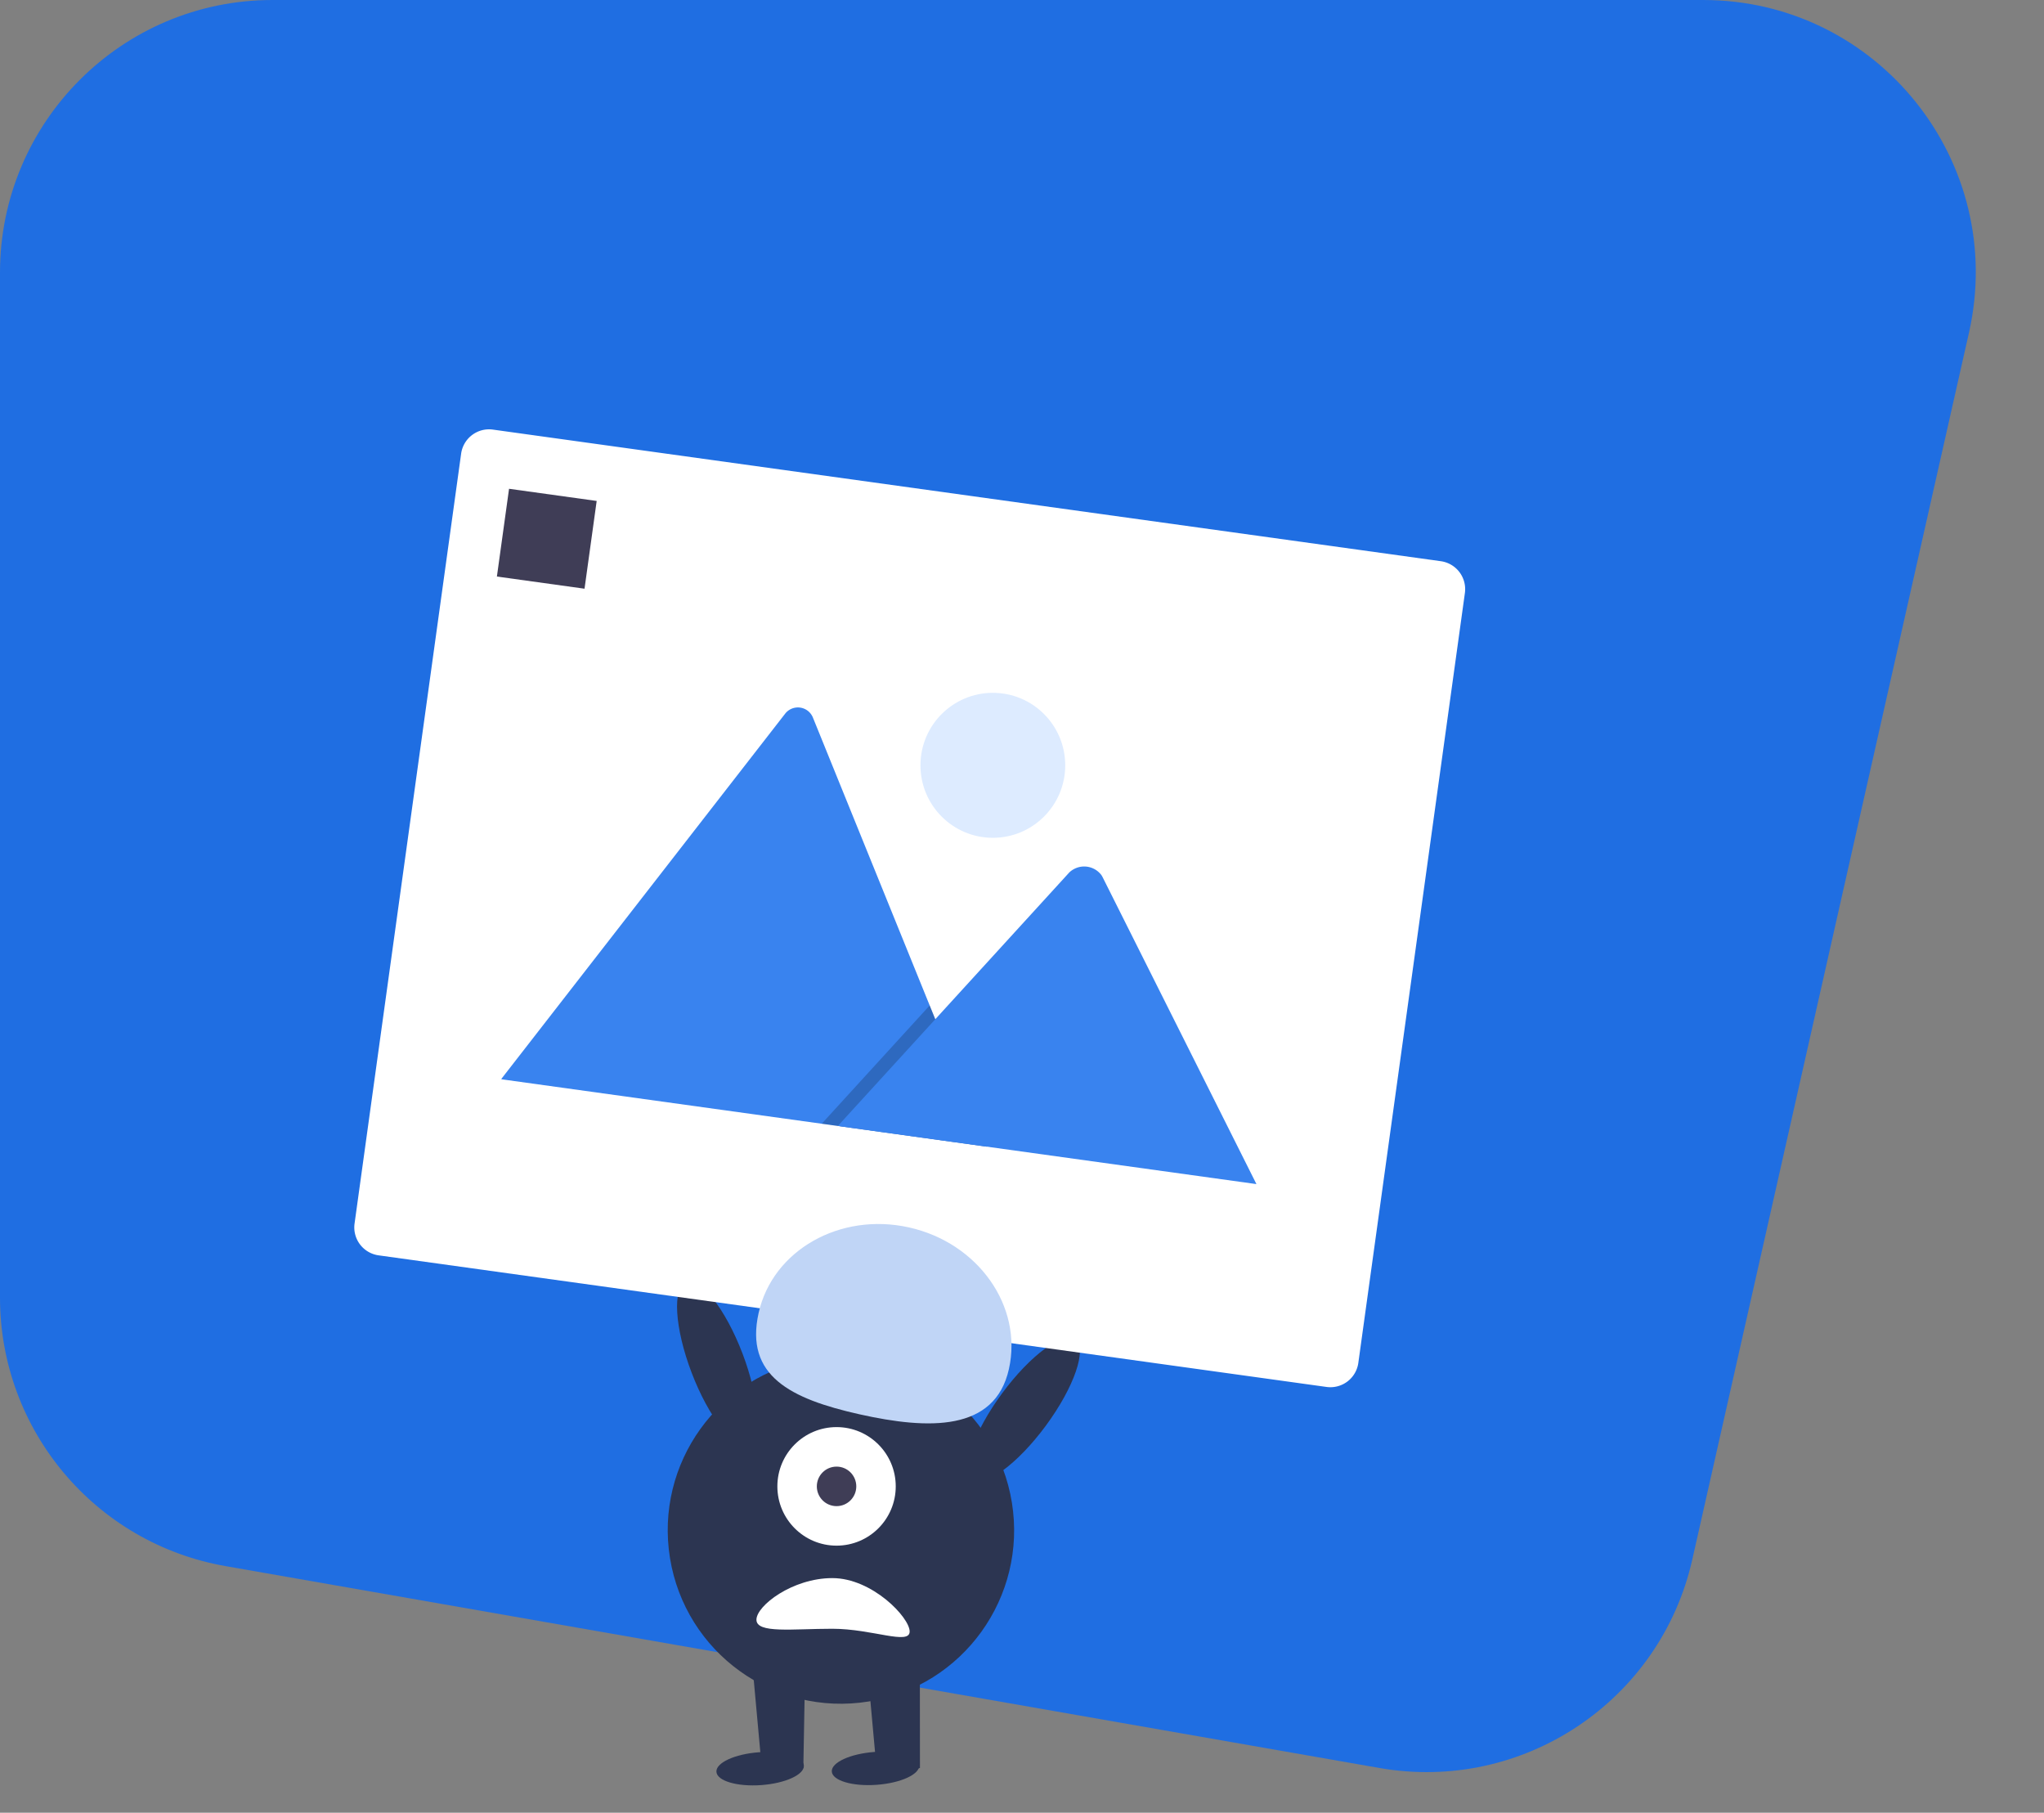 <svg width="300" height="266" viewBox="0 0 300 266" fill="none" xmlns="http://www.w3.org/2000/svg"><rect x="0" y="0" width="300" height="266" fill="#808080" stroke="none"/><path d="M0 40C0 17.909 17.909 0 40 0h209.972c25.643 0 44.662 23.788 39.02 48.801l-40.609 180.035c-4.694 20.811-24.896 34.276-45.911 30.6L33.108 229.813C13.966 226.465 0 209.844 0 190.411V40z" fill="#1F6EE2"/><ellipse rx="3.99" ry="12.723" transform="rotate(-20.942 593.744 -184.714) skewX(-.049)" fill="#2C3551"/><ellipse rx="25.419" ry="25.45" transform="rotate(-9.229 1452.786 -652.313) skewX(-.023)" fill="#2C3551"/><path d="M135.008 244.529h-7.721l1.511 16.59 6.224-1.693-.014-14.897zM118.174 244.572h-7.722l1.51 16.59 5.944-1.736.268-14.854z" fill="#2C3551"/><ellipse rx="6.435" ry="2.416" transform="rotate(-4.187 3605.725 -1396.268) skewX(-.011)" fill="#2C3551"/><ellipse cx="122.782" cy="218.111" rx="8.687" ry="8.698" fill="#fff"/><ellipse cx="122.782" cy="218.111" rx="2.896" ry="2.9" fill="#3F3D56"/><ellipse rx="12.72" ry="3.992" transform="rotate(-53.585 279.943 -45.388) skewX(-.07)" fill="#2C3551"/><path d="M111.023 237.678c0-2.053 5.28-6.107 11.138-6.107s11.351 5.78 11.351 7.833-5.493-.399-11.351-.399c-5.858 0-11.138.726-11.138-1.327z" fill="#fff"/><path fill-rule="evenodd" clip-rule="evenodd" d="M194.703 203.522L55.564 184.209a4.14 4.14 0 0 1-3.525-4.666L67.681 66.569a4.137 4.137 0 0 1 4.66-3.53l139.138 19.313a4.14 4.14 0 0 1 3.525 4.666l-15.641 112.975a4.138 4.138 0 0 1-4.66 3.529z" fill="#fff"/><path d="M144.857 168.264l-71.034-9.86a1.392 1.392 0 0 1-.262-.058l41.663-53.603a2.374 2.374 0 0 1 4.094.568l17.134 42.231.821 2.021 7.584 18.701z" fill="#3983EF"/><path opacity=".2" d="M144.857 168.264l-24.253-3.366 14.303-15.663 1.03-1.128.515-.565.821 2.022 7.584 18.7z" fill="#000"/><path d="M184.409 173.754l-61.439-8.528 14.303-15.663 1.029-1.128 18.639-20.412a3.168 3.168 0 0 1 4.698.368c.068.099.13.203.185.31l22.585 45.053z" fill="#3983EF"/><ellipse cx="145.721" cy="112.303" rx="10.624" ry="10.637" fill="#DDEBFF"/><path d="M74.714 71.724l12.861 1.785-1.783 12.878-12.861-1.785 1.783-12.878z" fill="#3F3D56"/><path d="M148.082 200.886c2.053-9.204-4.508-18.503-14.654-20.772-10.145-2.268-20.034 3.354-22.086 12.558-2.053 9.203 4.671 12.597 14.817 14.866 10.145 2.268 19.871 2.551 21.923-6.652z" fill="#C0D5F6"/><ellipse rx="6.435" ry="2.416" transform="rotate(-4.187 3613.637 -1627.931) skewX(-.011)" fill="#2C3551"/></svg>
